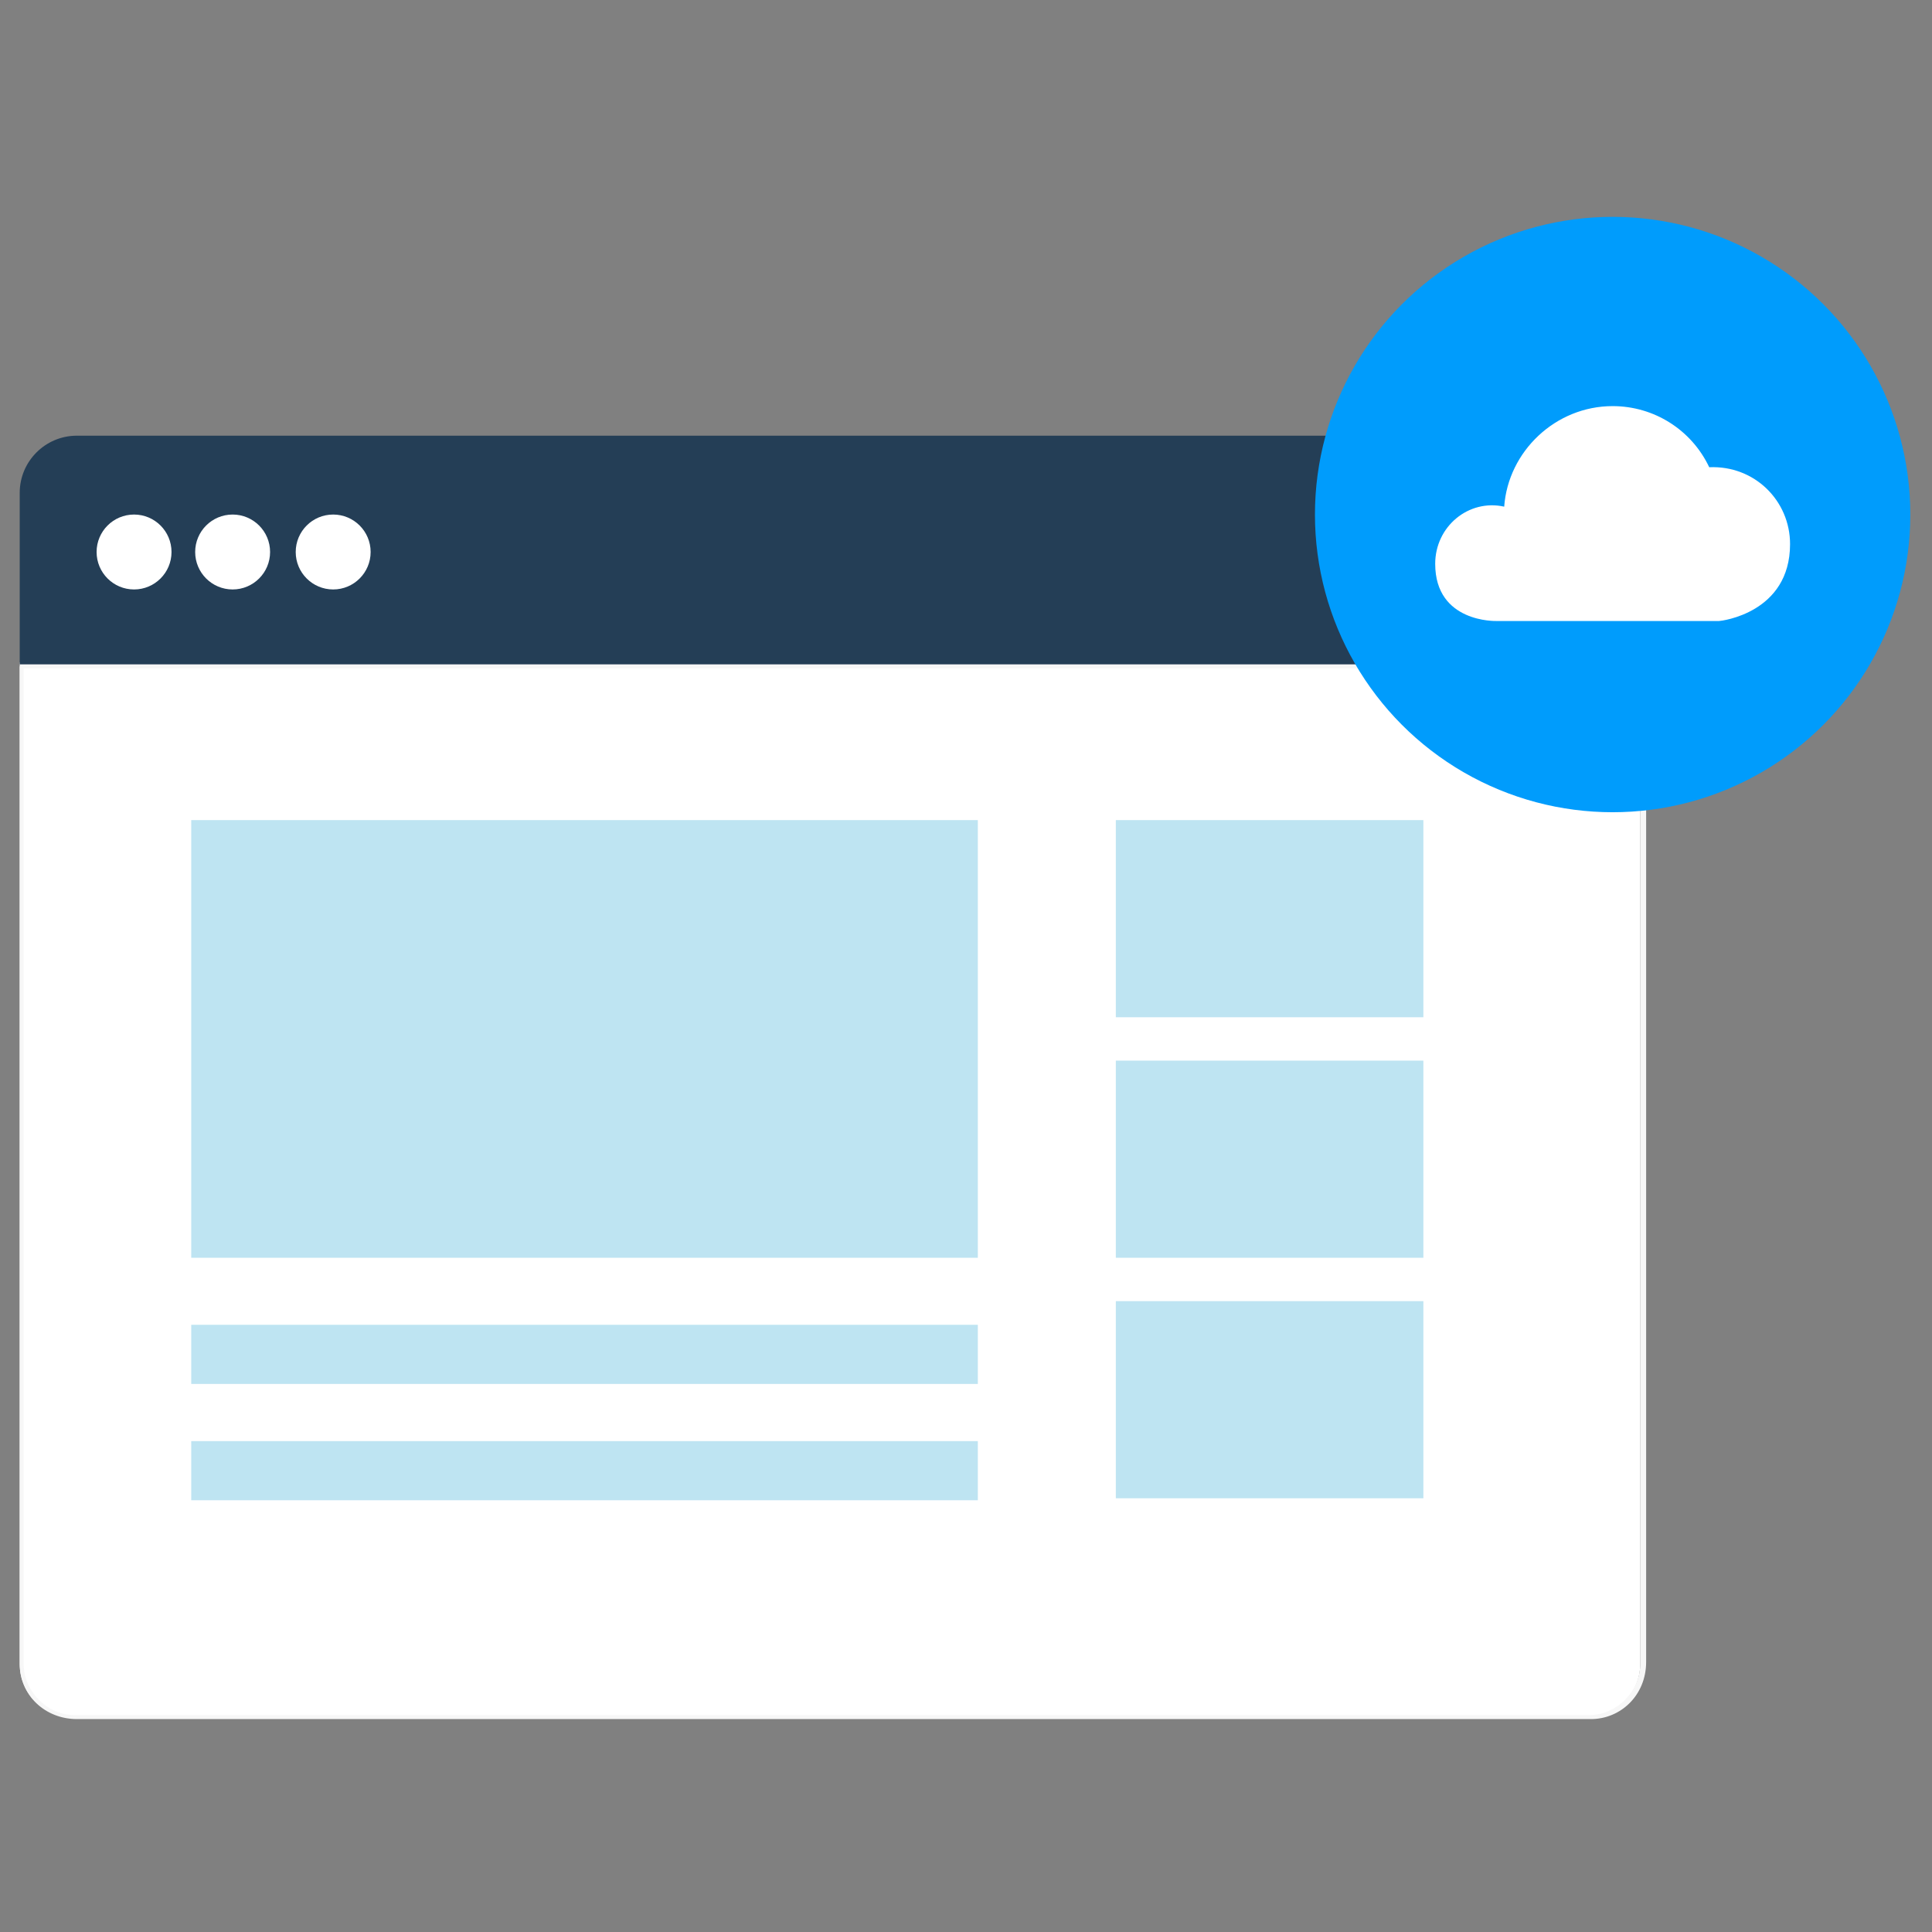 <?xml version="1.0" encoding="utf-8"?>
<!-- Generator: Adobe Illustrator 19.0.0, SVG Export Plug-In . SVG Version: 6.00 Build 0)  -->
<svg version="1.1" id="Layer_1" xmlns="http://www.w3.org/2000/svg" xmlns:xlink="http://www.w3.org/1999/xlink" x="0px" y="0px"
	 viewBox="0 0 98 98" enable-background="new 0 0 98 98" xml:space="preserve">
<rect x="0" y="0" width="98" height="98" fill="#808080" stroke="none"/>
<g id="XMLID_331_">
	<path id="XMLID_326_" fill="#FFFFFF" d="M1,84.4c0,1.5,1.2,2.7,2.7,2.7h76.8c1.5,0,2.7-1.2,2.7-2.7V33.8H1V84.4z"/>
	<path id="XMLID_327_" fill="#F7F7F7" d="M80.7,87.2H3.9C2.3,87.2,1,86,1,84.4V33.6h82.5v50.7C83.5,86,82.2,87.2,80.7,87.2z
		 M1.2,33.9v50.5c0,1.4,1.2,2.6,2.6,2.6h76.8c1.4,0,2.6-1.2,2.6-2.6V33.9H1.2z"/>
</g>
<path id="XMLID_53_" fill="#243E56" d="M80.4,22.1H3.9c-1.6,0-2.9,1.3-2.9,2.9v8.7h82.3v-8.7C83.3,23.4,82,22.1,80.4,22.1z"/>
<g id="XMLID_45_">
	<circle id="XMLID_52_" fill="#FFFFFF" cx="6.8" cy="28" r="1.9"/>
	<circle id="XMLID_47_" fill="#FFFFFF" cx="16.9" cy="28" r="1.9"/>
	<circle id="XMLID_46_" fill="#FFFFFF" cx="11.8" cy="28" r="1.9"/>
</g>
<circle id="XMLID_44_" fill="#009CFC" cx="81.8" cy="26.1" r="15.1"/>
<path id="XMLID_42_" fill="#FFFFFF" d="M90.8,27.6c0-2.2-1.8-4-4.1-3.9c-0.9-1.9-2.8-3.1-4.9-3.1c-2.9,0-5.3,2.3-5.5,5.1
	c-1.8-0.4-3.5,1-3.5,2.9c0,3,3.1,2.9,3.1,2.9h11.3C87.3,31.5,90.8,31.1,90.8,27.6z"/>
<g id="XMLID_1_">
	<rect id="XMLID_41_" x="9.7" y="41.6" fill="#BEE4F2" width="39.9" height="22.2"/>
	<rect id="XMLID_40_" x="9.7" y="67.2" fill="#BEE4F2" width="39.9" height="3"/>
	<rect id="XMLID_39_" x="9.7" y="73.1" fill="#BEE4F2" width="39.9" height="3"/>
	<rect id="XMLID_38_" x="56.6" y="41.6" fill="#BEE4F2" width="15.6" height="10"/>
	<rect id="XMLID_37_" x="56.6" y="53.8" fill="#BEE4F2" width="15.6" height="10"/>
	<rect id="XMLID_28_" x="56.6" y="66" fill="#BEE4F2" width="15.6" height="10"/>
</g>
</svg>
